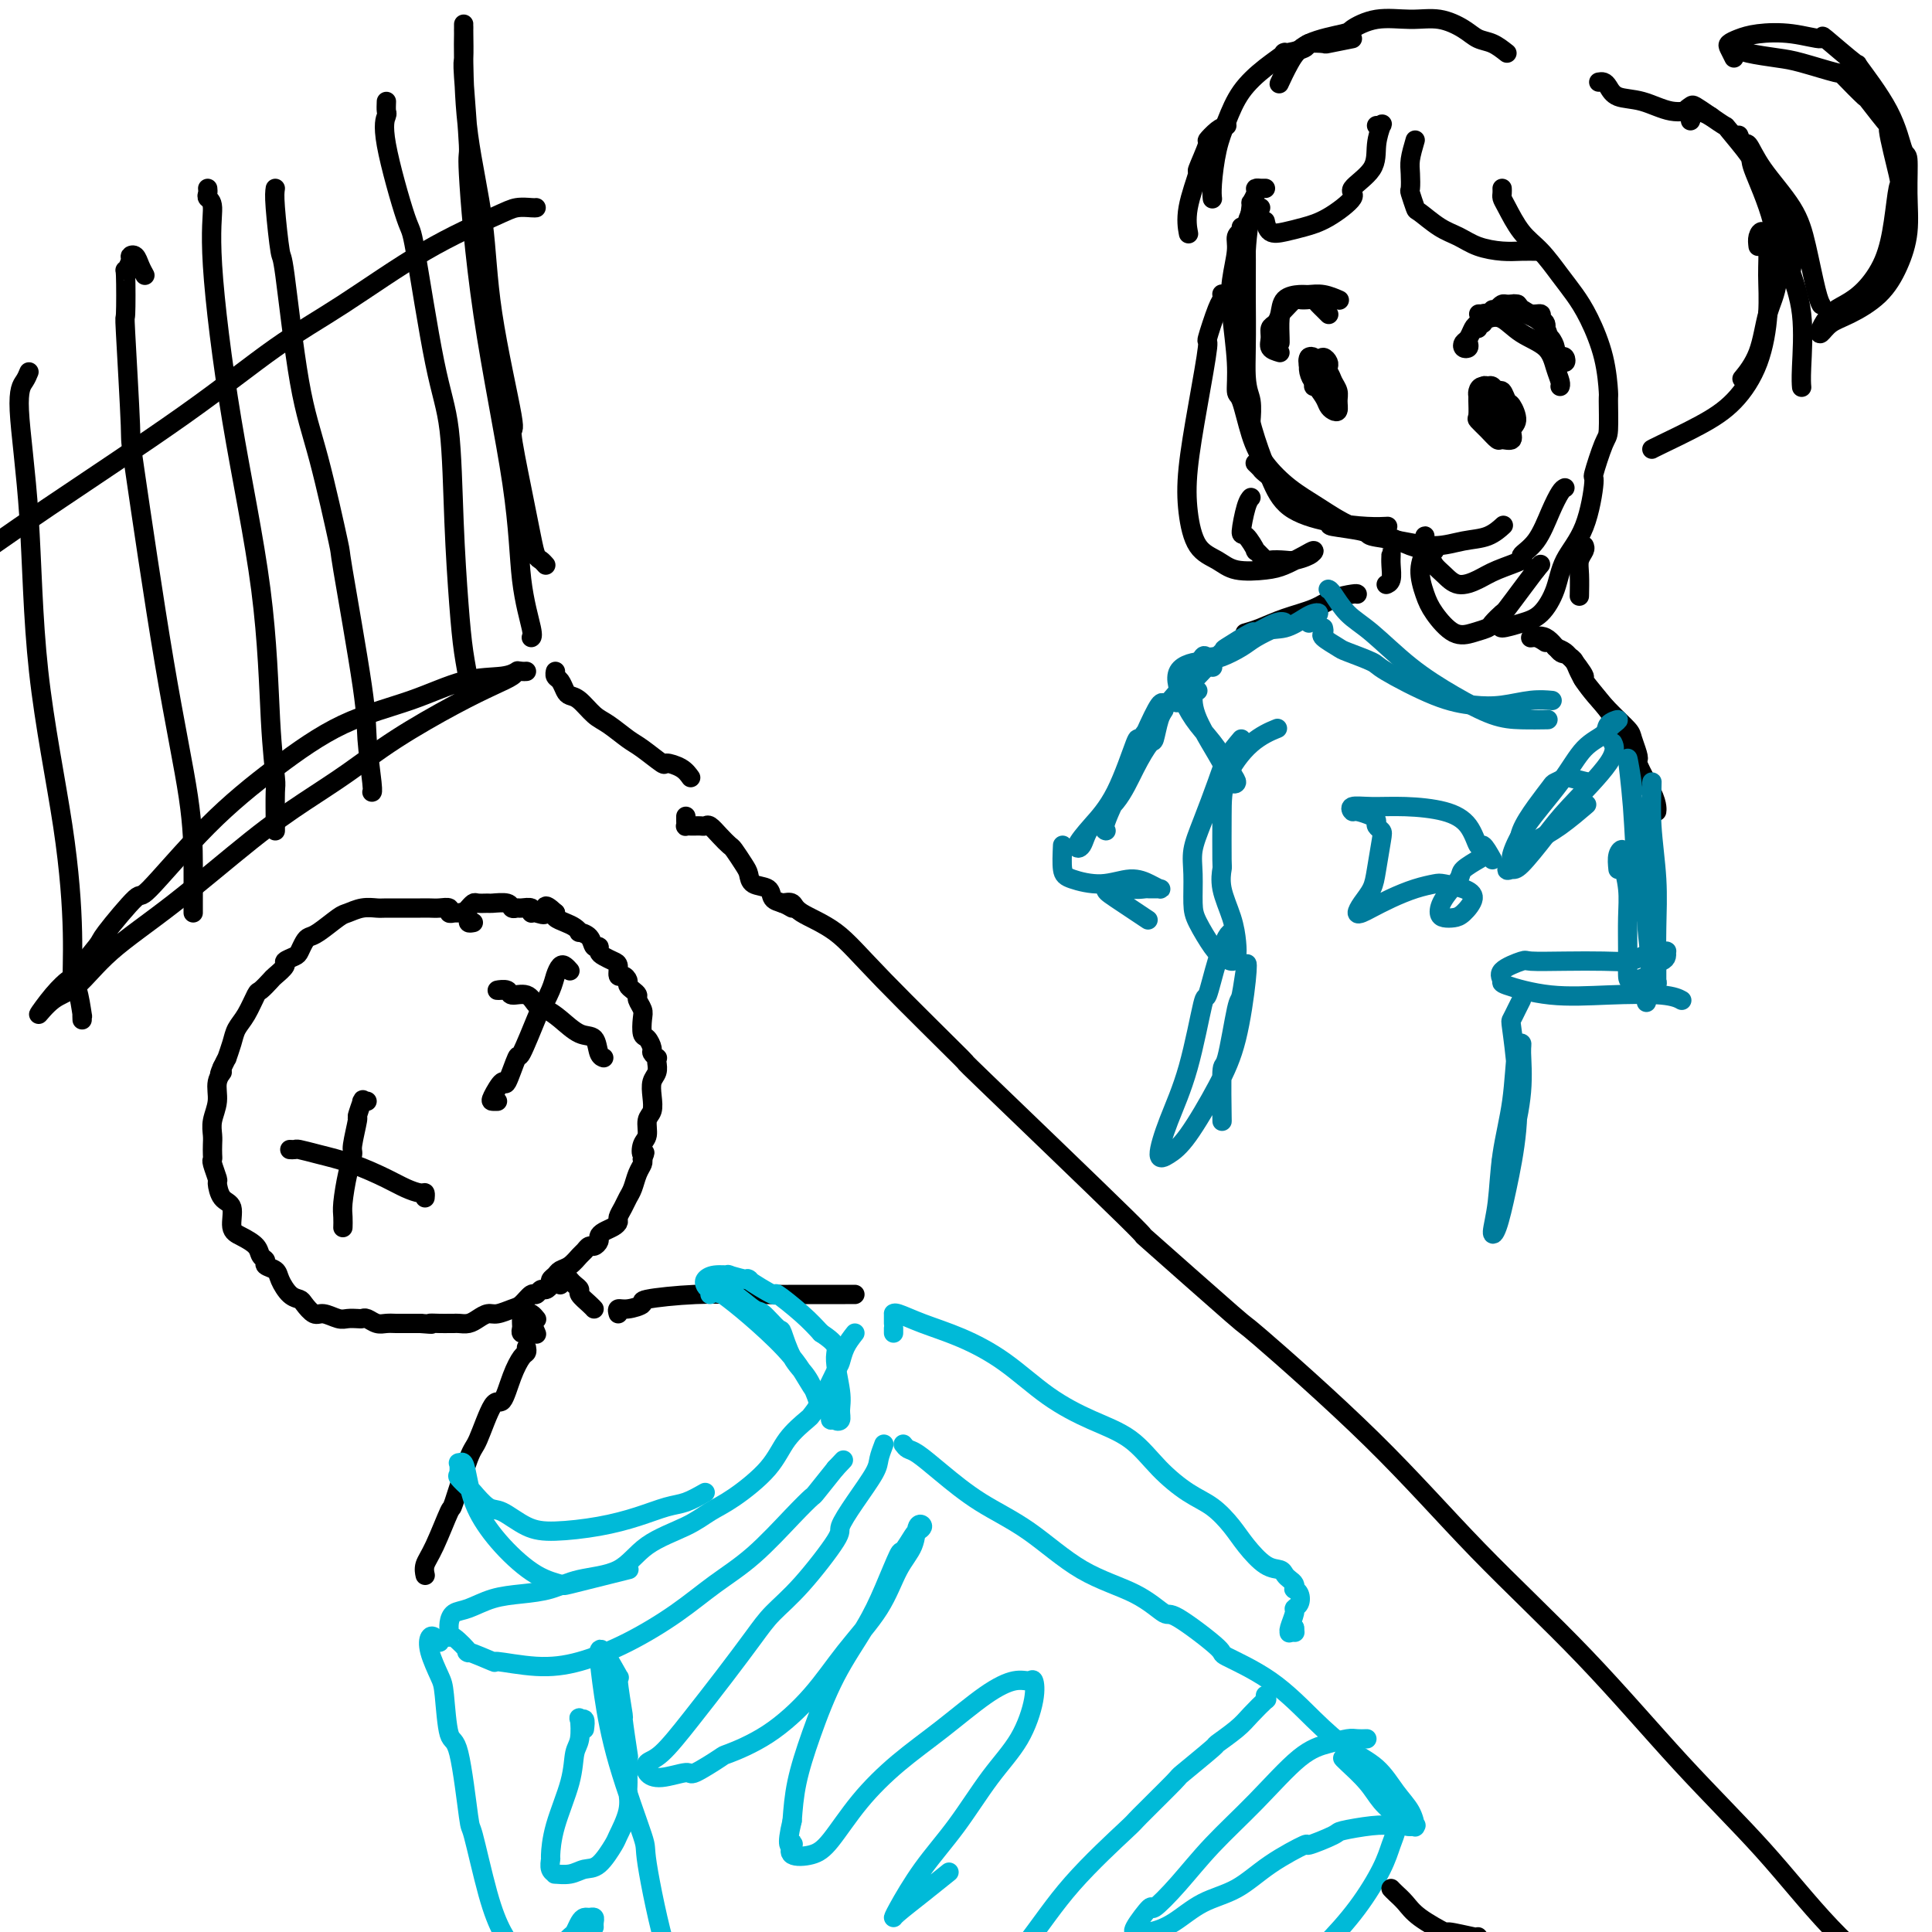 <svg viewBox='0 0 400 400' version='1.1' xmlns='http://www.w3.org/2000/svg' xmlns:xlink='http://www.w3.org/1999/xlink'><g fill='none' stroke='rgb(0,0,0)' stroke-width='4' stroke-linecap='round' stroke-linejoin='round'><path d='M98,191c-0.446,0.083 -0.893,0.165 -1,0c-0.107,-0.165 0.125,-0.579 0,-1c-0.125,-0.421 -0.606,-0.849 -1,-1c-0.394,-0.151 -0.700,-0.026 -1,0c-0.300,0.026 -0.594,-0.045 -1,0c-0.406,0.045 -0.923,0.208 -1,0c-0.077,-0.208 0.287,-0.788 0,-1c-0.287,-0.212 -1.225,-0.057 -2,0c-0.775,0.057 -1.386,0.016 -2,0c-0.614,-0.016 -1.231,-0.005 -2,0c-0.769,0.005 -1.691,0.005 -3,0c-1.309,-0.005 -3.006,-0.014 -4,0c-0.994,0.014 -1.285,0.053 -2,0c-0.715,-0.053 -1.855,-0.197 -3,0c-1.145,0.197 -2.296,0.734 -3,1c-0.704,0.266 -0.963,0.260 -2,1c-1.037,0.740 -2.854,2.226 -4,3c-1.146,0.774 -1.622,0.838 -2,1c-0.378,0.162 -0.660,0.424 -1,1c-0.340,0.576 -0.739,1.468 -1,2c-0.261,0.532 -0.383,0.705 -1,1c-0.617,0.295 -1.727,0.714 -2,1c-0.273,0.286 0.293,0.441 0,1c-0.293,0.559 -1.443,1.521 -2,2c-0.557,0.479 -0.520,0.473 -1,1c-0.480,0.527 -1.476,1.585 -2,2c-0.524,0.415 -0.575,0.186 -1,1c-0.425,0.814 -1.223,2.672 -2,4c-0.777,1.328 -1.531,2.127 -2,3c-0.469,0.873 -0.651,1.822 -1,3c-0.349,1.178 -0.863,2.586 -1,3c-0.137,0.414 0.104,-0.168 0,0c-0.104,0.168 -0.552,1.084 -1,2'/><path d='M46,221c-1.173,2.631 -0.104,1.208 0,1c0.104,-0.208 -0.757,0.797 -1,2c-0.243,1.203 0.131,2.602 0,4c-0.131,1.398 -0.767,2.795 -1,4c-0.233,1.205 -0.064,2.219 0,3c0.064,0.781 0.021,1.331 0,2c-0.021,0.669 -0.020,1.459 0,2c0.020,0.541 0.060,0.835 0,1c-0.060,0.165 -0.218,0.202 0,1c0.218,0.798 0.814,2.357 1,3c0.186,0.643 -0.036,0.371 0,1c0.036,0.629 0.332,2.160 1,3c0.668,0.840 1.709,0.988 2,2c0.291,1.012 -0.166,2.887 0,4c0.166,1.113 0.957,1.464 2,2c1.043,0.536 2.339,1.256 3,2c0.661,0.744 0.687,1.510 1,2c0.313,0.490 0.913,0.702 1,1c0.087,0.298 -0.338,0.682 0,1c0.338,0.318 1.437,0.570 2,1c0.563,0.430 0.588,1.037 1,2c0.412,0.963 1.212,2.281 2,3c0.788,0.719 1.566,0.837 2,1c0.434,0.163 0.525,0.369 1,1c0.475,0.631 1.335,1.686 2,2c0.665,0.314 1.134,-0.112 2,0c0.866,0.112 2.129,0.761 3,1c0.871,0.239 1.350,0.068 2,0c0.650,-0.068 1.473,-0.032 2,0c0.527,0.032 0.760,0.061 1,0c0.240,-0.061 0.486,-0.213 1,0c0.514,0.213 1.295,0.789 2,1c0.705,0.211 1.333,0.057 2,0c0.667,-0.057 1.372,-0.015 2,0c0.628,0.015 1.179,0.004 2,0c0.821,-0.004 1.910,-0.002 3,0'/><path d='M87,274c3.764,0.309 2.174,0.083 2,0c-0.174,-0.083 1.070,-0.021 2,0c0.930,0.021 1.547,0.003 2,0c0.453,-0.003 0.740,0.009 1,0c0.260,-0.009 0.491,-0.040 1,0c0.509,0.040 1.295,0.151 2,0c0.705,-0.151 1.329,-0.564 2,-1c0.671,-0.436 1.388,-0.895 2,-1c0.612,-0.105 1.120,0.145 2,0c0.880,-0.145 2.134,-0.684 3,-1c0.866,-0.316 1.345,-0.410 2,-1c0.655,-0.590 1.486,-1.678 2,-2c0.514,-0.322 0.711,0.121 1,0c0.289,-0.121 0.669,-0.806 1,-1c0.331,-0.194 0.613,0.102 1,0c0.387,-0.102 0.880,-0.604 1,-1c0.120,-0.396 -0.133,-0.687 0,-1c0.133,-0.313 0.651,-0.647 1,-1c0.349,-0.353 0.527,-0.726 1,-1c0.473,-0.274 1.240,-0.451 2,-1c0.760,-0.549 1.514,-1.471 2,-2c0.486,-0.529 0.704,-0.667 1,-1c0.296,-0.333 0.670,-0.863 1,-1c0.330,-0.137 0.617,0.118 1,0c0.383,-0.118 0.863,-0.609 1,-1c0.137,-0.391 -0.069,-0.681 0,-1c0.069,-0.319 0.414,-0.666 1,-1c0.586,-0.334 1.414,-0.656 2,-1c0.586,-0.344 0.931,-0.710 1,-1c0.069,-0.290 -0.136,-0.504 0,-1c0.136,-0.496 0.615,-1.274 1,-2c0.385,-0.726 0.678,-1.399 1,-2c0.322,-0.601 0.674,-1.130 1,-2c0.326,-0.870 0.626,-2.080 1,-3c0.374,-0.920 0.821,-1.548 1,-2c0.179,-0.452 0.089,-0.726 0,-1'/><path d='M133,240c0.946,-2.292 0.310,-1.022 0,-1c-0.310,0.022 -0.293,-1.204 0,-2c0.293,-0.796 0.862,-1.162 1,-2c0.138,-0.838 -0.155,-2.150 0,-3c0.155,-0.850 0.760,-1.239 1,-2c0.240,-0.761 0.117,-1.892 0,-3c-0.117,-1.108 -0.226,-2.191 0,-3c0.226,-0.809 0.789,-1.344 1,-2c0.211,-0.656 0.071,-1.431 0,-2c-0.071,-0.569 -0.074,-0.930 0,-1c0.074,-0.070 0.226,0.152 0,0c-0.226,-0.152 -0.832,-0.677 -1,-1c-0.168,-0.323 0.100,-0.442 0,-1c-0.100,-0.558 -0.567,-1.554 -1,-2c-0.433,-0.446 -0.833,-0.343 -1,-1c-0.167,-0.657 -0.100,-2.074 0,-3c0.100,-0.926 0.233,-1.362 0,-2c-0.233,-0.638 -0.832,-1.480 -1,-2c-0.168,-0.520 0.096,-0.718 0,-1c-0.096,-0.282 -0.551,-0.648 -1,-1c-0.449,-0.352 -0.890,-0.689 -1,-1c-0.110,-0.311 0.112,-0.594 0,-1c-0.112,-0.406 -0.558,-0.935 -1,-1c-0.442,-0.065 -0.879,0.334 -1,0c-0.121,-0.334 0.074,-1.400 0,-2c-0.074,-0.600 -0.415,-0.733 -1,-1c-0.585,-0.267 -1.412,-0.666 -2,-1c-0.588,-0.334 -0.936,-0.601 -1,-1c-0.064,-0.399 0.155,-0.929 0,-1c-0.155,-0.071 -0.685,0.318 -1,0c-0.315,-0.318 -0.416,-1.342 -1,-2c-0.584,-0.658 -1.653,-0.950 -2,-1c-0.347,-0.050 0.026,0.141 0,0c-0.026,-0.141 -0.450,-0.615 -1,-1c-0.550,-0.385 -1.225,-0.681 -2,-1c-0.775,-0.319 -1.650,-0.663 -2,-1c-0.350,-0.337 -0.175,-0.669 0,-1'/><path d='M115,189c-2.980,-2.780 -1.930,-0.731 -2,0c-0.070,0.731 -1.261,0.143 -2,0c-0.739,-0.143 -1.025,0.159 -1,0c0.025,-0.159 0.360,-0.778 0,-1c-0.360,-0.222 -1.414,-0.045 -2,0c-0.586,0.045 -0.705,-0.040 -1,0c-0.295,0.040 -0.765,0.207 -1,0c-0.235,-0.207 -0.234,-0.789 -1,-1c-0.766,-0.211 -2.300,-0.053 -3,0c-0.700,0.053 -0.566,0.000 -1,0c-0.434,-0.000 -1.436,0.051 -2,0c-0.564,-0.051 -0.690,-0.206 -1,0c-0.310,0.206 -0.803,0.773 -1,1c-0.197,0.227 -0.099,0.113 0,0'/><path d='M60,238c0.387,0.020 0.774,0.039 1,0c0.226,-0.039 0.290,-0.137 1,0c0.710,0.137 2.067,0.510 4,1c1.933,0.490 4.441,1.097 7,2c2.559,0.903 5.169,2.102 7,3c1.831,0.898 2.883,1.495 4,2c1.117,0.505 2.299,0.919 3,1c0.701,0.081 0.919,-0.170 1,0c0.081,0.170 0.023,0.763 0,1c-0.023,0.237 -0.012,0.119 0,0'/><path d='M76,228c-0.414,-0.025 -0.828,-0.050 -1,0c-0.172,0.050 -0.103,0.174 0,0c0.103,-0.174 0.238,-0.648 0,0c-0.238,0.648 -0.851,2.418 -1,3c-0.149,0.582 0.167,-0.024 0,1c-0.167,1.024 -0.815,3.677 -1,5c-0.185,1.323 0.094,1.315 0,2c-0.094,0.685 -0.561,2.064 -1,4c-0.439,1.936 -0.850,4.428 -1,6c-0.150,1.572 -0.040,2.225 0,3c0.040,0.775 0.011,1.672 0,2c-0.011,0.328 -0.003,0.088 0,0c0.003,-0.088 0.001,-0.025 0,0c-0.001,0.025 -0.000,0.013 0,0'/><path d='M104,205c-0.640,0.034 -1.279,0.069 -1,0c0.279,-0.069 1.478,-0.240 2,0c0.522,0.240 0.369,0.892 1,1c0.631,0.108 2.048,-0.328 3,0c0.952,0.328 1.439,1.420 2,2c0.561,0.580 1.197,0.649 2,1c0.803,0.351 1.774,0.984 3,2c1.226,1.016 2.707,2.416 4,3c1.293,0.584 2.398,0.352 3,1c0.602,0.648 0.701,2.174 1,3c0.299,0.826 0.800,0.950 1,1c0.200,0.050 0.100,0.025 0,0'/><path d='M118,201c-0.336,-0.378 -0.672,-0.755 -1,-1c-0.328,-0.245 -0.649,-0.356 -1,0c-0.351,0.356 -0.732,1.180 -1,2c-0.268,0.820 -0.424,1.636 -1,3c-0.576,1.364 -1.573,3.275 -2,4c-0.427,0.725 -0.284,0.265 -1,2c-0.716,1.735 -2.290,5.666 -3,7c-0.710,1.334 -0.555,0.070 -1,1c-0.445,0.930 -1.489,4.053 -2,5c-0.511,0.947 -0.491,-0.282 -1,0c-0.509,0.282 -1.549,2.076 -2,3c-0.451,0.924 -0.314,0.980 0,1c0.314,0.020 0.804,0.006 1,0c0.196,-0.006 0.098,-0.003 0,0'/><path d='M116,266c0.024,-0.316 0.047,-0.632 0,-1c-0.047,-0.368 -0.166,-0.789 0,-1c0.166,-0.211 0.617,-0.212 1,0c0.383,0.212 0.698,0.638 1,1c0.302,0.362 0.593,0.661 1,1c0.407,0.339 0.932,0.718 1,1c0.068,0.282 -0.322,0.467 0,1c0.322,0.533 1.356,1.413 2,2c0.644,0.587 0.898,0.882 1,1c0.102,0.118 0.051,0.059 0,0'/><path d='M111,273c0.090,0.113 0.181,0.227 0,0c-0.181,-0.227 -0.633,-0.794 -1,-1c-0.367,-0.206 -0.649,-0.052 -1,0c-0.351,0.052 -0.771,0.002 -1,0c-0.229,-0.002 -0.268,0.045 0,0c0.268,-0.045 0.843,-0.183 1,0c0.157,0.183 -0.102,0.688 0,1c0.102,0.312 0.566,0.430 1,1c0.434,0.570 0.838,1.591 1,2c0.162,0.409 0.081,0.204 0,0'/><path d='M108,273c-0.008,0.340 -0.016,0.679 0,1c0.016,0.321 0.057,0.622 0,1c-0.057,0.378 -0.211,0.833 0,1c0.211,0.167 0.788,0.045 1,0c0.212,-0.045 0.061,-0.013 0,0c-0.061,0.013 -0.030,0.006 0,0'/><path d='M109,279c0.066,0.388 0.132,0.777 0,1c-0.132,0.223 -0.462,0.281 -1,1c-0.538,0.719 -1.283,2.100 -2,4c-0.717,1.900 -1.404,4.318 -2,5c-0.596,0.682 -1.099,-0.373 -2,1c-0.901,1.373 -2.198,5.176 -3,7c-0.802,1.824 -1.108,1.671 -2,4c-0.892,2.329 -2.368,7.139 -3,9c-0.632,1.861 -0.418,0.772 -1,2c-0.582,1.228 -1.960,4.772 -3,7c-1.040,2.228 -1.741,3.138 -2,4c-0.259,0.862 -0.074,1.675 0,2c0.074,0.325 0.037,0.163 0,0'/><path d='M128,272c-0.127,-0.447 -0.254,-0.894 0,-1c0.254,-0.106 0.888,0.129 2,0c1.112,-0.129 2.702,-0.623 3,-1c0.298,-0.377 -0.694,-0.637 1,-1c1.694,-0.363 6.076,-0.829 10,-1c3.924,-0.171 7.391,-0.046 11,0c3.609,0.046 7.359,0.012 11,0c3.641,-0.012 7.173,-0.003 9,0c1.827,0.003 1.951,0.001 2,0c0.049,-0.001 0.025,-0.000 0,0'/><path d='M162,187c0.786,-0.150 1.573,-0.300 2,0c0.427,0.300 0.495,1.051 2,2c1.505,0.949 4.445,2.096 7,4c2.555,1.904 4.723,4.565 10,10c5.277,5.435 13.663,13.646 16,16c2.337,2.354 -1.374,-1.147 5,5c6.374,6.147 22.835,21.942 29,28c6.165,6.058 2.034,2.378 5,5c2.966,2.622 13.028,11.547 17,15c3.972,3.453 1.853,1.434 6,5c4.147,3.566 14.561,12.718 23,21c8.439,8.282 14.904,15.693 22,23c7.096,7.307 14.824,14.510 22,22c7.176,7.490 13.800,15.267 20,22c6.200,6.733 11.976,12.421 17,18c5.024,5.579 9.297,11.050 14,16c4.703,4.950 9.835,9.379 15,13c5.165,3.621 10.364,6.435 14,10c3.636,3.565 5.710,7.883 7,10c1.290,2.117 1.797,2.033 2,2c0.203,-0.033 0.101,-0.017 0,0'/><path d='M164,188c-0.627,-0.366 -1.253,-0.731 -2,-1c-0.747,-0.269 -1.614,-0.441 -2,-1c-0.386,-0.559 -0.293,-1.505 -1,-2c-0.707,-0.495 -2.216,-0.537 -3,-1c-0.784,-0.463 -0.843,-1.345 -1,-2c-0.157,-0.655 -0.413,-1.083 -1,-2c-0.587,-0.917 -1.505,-2.323 -2,-3c-0.495,-0.677 -0.566,-0.626 -1,-1c-0.434,-0.374 -1.230,-1.172 -2,-2c-0.770,-0.828 -1.516,-1.686 -2,-2c-0.484,-0.314 -0.708,-0.084 -1,0c-0.292,0.084 -0.653,0.023 -1,0c-0.347,-0.023 -0.682,-0.009 -1,0c-0.318,0.009 -0.621,0.013 -1,0c-0.379,-0.013 -0.834,-0.042 -1,0c-0.166,0.042 -0.045,0.156 0,0c0.045,-0.156 0.012,-0.580 0,-1c-0.012,-0.420 -0.003,-0.834 0,-1c0.003,-0.166 0.002,-0.083 0,0'/></g>
<g fill='none' stroke='rgb(0,186,216)' stroke-width='4' stroke-linecap='round' stroke-linejoin='round'><path d='M177,276c-0.742,0.946 -1.485,1.893 -2,3c-0.515,1.107 -0.804,2.375 -1,3c-0.196,0.625 -0.300,0.609 -1,2c-0.700,1.391 -1.997,4.190 -3,6c-1.003,1.810 -1.713,2.631 -2,3c-0.287,0.369 -0.152,0.286 -1,1c-0.848,0.714 -2.680,2.224 -4,4c-1.320,1.776 -2.127,3.817 -4,6c-1.873,2.183 -4.811,4.507 -7,6c-2.189,1.493 -3.627,2.153 -5,3c-1.373,0.847 -2.679,1.880 -5,3c-2.321,1.120 -5.655,2.328 -8,4c-2.345,1.672 -3.701,3.809 -6,5c-2.299,1.191 -5.543,1.436 -8,2c-2.457,0.564 -4.129,1.446 -6,2c-1.871,0.554 -3.941,0.781 -6,1c-2.059,0.219 -4.107,0.429 -6,1c-1.893,0.571 -3.632,1.503 -5,2c-1.368,0.497 -2.366,0.561 -3,1c-0.634,0.439 -0.903,1.254 -1,2c-0.097,0.746 -0.021,1.424 0,2c0.021,0.576 -0.013,1.052 0,1c0.013,-0.052 0.074,-0.632 1,0c0.926,0.632 2.716,2.475 3,3c0.284,0.525 -0.939,-0.267 0,0c0.939,0.267 4.039,1.592 5,2c0.961,0.408 -0.216,-0.101 1,0c1.216,0.101 4.826,0.811 8,1c3.174,0.189 5.914,-0.143 9,-1c3.086,-0.857 6.520,-2.238 10,-4c3.480,-1.762 7.006,-3.905 10,-6c2.994,-2.095 5.454,-4.141 8,-6c2.546,-1.859 5.177,-3.531 8,-6c2.823,-2.469 5.839,-5.734 8,-8c2.161,-2.266 3.466,-3.533 4,-4c0.534,-0.467 0.295,-0.133 1,-1c0.705,-0.867 2.352,-2.933 4,-5'/><path d='M173,304c2.833,-3.000 1.417,-1.500 0,0'/><path d='M147,268c-0.058,-0.390 -0.115,-0.781 0,-1c0.115,-0.219 0.404,-0.268 1,0c0.596,0.268 1.501,0.853 3,2c1.499,1.147 3.593,2.857 6,5c2.407,2.143 5.129,4.721 7,7c1.871,2.279 2.893,4.261 4,6c1.107,1.739 2.298,3.234 3,4c0.702,0.766 0.913,0.801 1,1c0.087,0.199 0.049,0.561 0,1c-0.049,0.439 -0.109,0.957 0,1c0.109,0.043 0.388,-0.387 0,-1c-0.388,-0.613 -1.442,-1.409 -2,-2c-0.558,-0.591 -0.620,-0.979 -1,-2c-0.380,-1.021 -1.079,-2.677 -2,-4c-0.921,-1.323 -2.065,-2.313 -3,-4c-0.935,-1.687 -1.662,-4.071 -2,-5c-0.338,-0.929 -0.288,-0.402 -1,-1c-0.712,-0.598 -2.187,-2.321 -3,-3c-0.813,-0.679 -0.964,-0.315 -2,-1c-1.036,-0.685 -2.958,-2.421 -4,-3c-1.042,-0.579 -1.203,-0.001 -2,0c-0.797,0.001 -2.229,-0.574 -3,-1c-0.771,-0.426 -0.880,-0.704 -1,-1c-0.120,-0.296 -0.250,-0.611 0,-1c0.250,-0.389 0.881,-0.854 2,-1c1.119,-0.146 2.725,0.026 3,0c0.275,-0.026 -0.782,-0.248 0,0c0.782,0.248 3.402,0.968 4,1c0.598,0.032 -0.826,-0.624 0,0c0.826,0.624 3.902,2.528 5,3c1.098,0.472 0.219,-0.488 1,0c0.781,0.488 3.223,2.425 5,4c1.777,1.575 2.888,2.787 4,4'/><path d='M170,276c4.021,2.621 3.073,3.172 3,5c-0.073,1.828 0.727,4.931 1,7c0.273,2.069 0.017,3.104 0,4c-0.017,0.896 0.205,1.652 0,2c-0.205,0.348 -0.839,0.289 -1,0c-0.161,-0.289 0.149,-0.809 0,-1c-0.149,-0.191 -0.757,-0.055 -1,0c-0.243,0.055 -0.122,0.027 0,0'/><path d='M146,309c-1.371,0.779 -2.743,1.558 -4,2c-1.257,0.442 -2.400,0.549 -4,1c-1.600,0.451 -3.657,1.248 -6,2c-2.343,0.752 -4.972,1.458 -8,2c-3.028,0.542 -6.454,0.919 -9,1c-2.546,0.081 -4.211,-0.134 -6,-1c-1.789,-0.866 -3.702,-2.383 -5,-3c-1.298,-0.617 -1.980,-0.335 -3,-1c-1.020,-0.665 -2.378,-2.277 -3,-3c-0.622,-0.723 -0.507,-0.557 -1,-1c-0.493,-0.443 -1.593,-1.495 -2,-2c-0.407,-0.505 -0.120,-0.465 0,-1c0.120,-0.535 0.075,-1.647 0,-2c-0.075,-0.353 -0.179,0.052 0,0c0.179,-0.052 0.640,-0.561 1,0c0.360,0.561 0.619,2.192 1,4c0.381,1.808 0.883,3.793 2,6c1.117,2.207 2.847,4.637 5,7c2.153,2.363 4.728,4.657 7,6c2.272,1.343 4.241,1.733 5,2c0.759,0.267 0.306,0.412 2,0c1.694,-0.412 5.533,-1.380 8,-2c2.467,-0.620 3.562,-0.891 4,-1c0.438,-0.109 0.219,-0.054 0,0'/><path d='M91,340c-0.324,-0.368 -0.648,-0.736 -1,-1c-0.352,-0.264 -0.733,-0.423 -1,0c-0.267,0.423 -0.420,1.429 0,3c0.420,1.571 1.412,3.709 2,5c0.588,1.291 0.772,1.737 1,4c0.228,2.263 0.501,6.343 1,8c0.499,1.657 1.225,0.890 2,4c0.775,3.110 1.599,10.097 2,13c0.401,2.903 0.377,1.722 1,4c0.623,2.278 1.892,8.015 3,12c1.108,3.985 2.055,6.216 3,8c0.945,1.784 1.888,3.120 3,4c1.112,0.880 2.393,1.306 3,2c0.607,0.694 0.541,1.658 1,2c0.459,0.342 1.443,0.064 2,0c0.557,-0.064 0.687,0.086 1,0c0.313,-0.086 0.809,-0.408 1,-1c0.191,-0.592 0.079,-1.453 0,-2c-0.079,-0.547 -0.123,-0.780 0,-1c0.123,-0.220 0.414,-0.427 1,-1c0.586,-0.573 1.466,-1.512 2,-2c0.534,-0.488 0.721,-0.524 1,-1c0.279,-0.476 0.649,-1.393 1,-2c0.351,-0.607 0.682,-0.905 1,-1c0.318,-0.095 0.621,0.013 1,0c0.379,-0.013 0.834,-0.148 1,0c0.166,0.148 0.045,0.578 0,1c-0.045,0.422 -0.013,0.835 0,1c0.013,0.165 0.006,0.083 0,0'/><path d='M121,358c0.111,-0.874 0.222,-1.747 0,-2c-0.222,-0.253 -0.779,0.115 -1,0c-0.221,-0.115 -0.108,-0.714 0,0c0.108,0.714 0.211,2.742 0,4c-0.211,1.258 -0.736,1.747 -1,3c-0.264,1.253 -0.268,3.270 -1,6c-0.732,2.730 -2.192,6.171 -3,9c-0.808,2.829 -0.965,5.045 -1,6c-0.035,0.955 0.052,0.649 0,1c-0.052,0.351 -0.243,1.358 0,2c0.243,0.642 0.921,0.918 1,1c0.079,0.082 -0.441,-0.031 0,0c0.441,0.031 1.843,0.205 3,0c1.157,-0.205 2.069,-0.788 3,-1c0.931,-0.212 1.882,-0.054 3,-1c1.118,-0.946 2.405,-2.998 3,-4c0.595,-1.002 0.499,-0.954 1,-2c0.501,-1.046 1.599,-3.187 2,-5c0.401,-1.813 0.103,-3.298 0,-4c-0.103,-0.702 -0.012,-0.622 0,-2c0.012,-1.378 -0.054,-4.214 0,-5c0.054,-0.786 0.227,0.478 0,-1c-0.227,-1.478 -0.856,-5.697 -1,-7c-0.144,-1.303 0.196,0.310 0,-1c-0.196,-1.310 -0.929,-5.544 -1,-7c-0.071,-1.456 0.519,-0.136 0,-1c-0.519,-0.864 -2.147,-3.914 -3,-5c-0.853,-1.086 -0.932,-0.209 -1,0c-0.068,0.209 -0.127,-0.250 0,1c0.127,1.250 0.438,4.210 1,8c0.562,3.790 1.375,8.410 3,14c1.625,5.590 4.061,12.151 5,15c0.939,2.849 0.381,1.987 1,6c0.619,4.013 2.415,12.901 4,18c1.585,5.099 2.958,6.408 4,9c1.042,2.592 1.751,6.465 2,8c0.249,1.535 0.036,0.731 1,2c0.964,1.269 3.106,4.611 4,6c0.894,1.389 0.541,0.825 1,1c0.459,0.175 1.729,1.087 3,2'/><path d='M153,432c1.500,1.833 0.750,0.917 0,0'/><path d='M185,276c0.000,-0.417 0.000,-0.833 0,-1c0.000,-0.167 0.000,-0.083 0,0'/><path d='M185,274c-0.001,-0.306 -0.002,-0.613 0,-1c0.002,-0.387 0.006,-0.856 0,-1c-0.006,-0.144 -0.021,0.037 0,0c0.021,-0.037 0.077,-0.293 1,0c0.923,0.293 2.712,1.134 5,2c2.288,0.866 5.076,1.755 8,3c2.924,1.245 5.985,2.845 9,5c3.015,2.155 5.986,4.863 9,7c3.014,2.137 6.073,3.701 9,5c2.927,1.299 5.722,2.332 8,4c2.278,1.668 4.040,3.971 6,6c1.960,2.029 4.117,3.784 6,5c1.883,1.216 3.492,1.894 5,3c1.508,1.106 2.915,2.639 4,4c1.085,1.361 1.849,2.550 3,4c1.151,1.450 2.690,3.162 4,4c1.310,0.838 2.390,0.803 3,1c0.610,0.197 0.751,0.627 1,1c0.249,0.373 0.606,0.690 1,1c0.394,0.310 0.825,0.611 1,1c0.175,0.389 0.096,0.864 0,1c-0.096,0.136 -0.207,-0.068 0,0c0.207,0.068 0.731,0.407 1,1c0.269,0.593 0.282,1.441 0,2c-0.282,0.559 -0.860,0.829 -1,1c-0.140,0.171 0.158,0.243 0,1c-0.158,0.757 -0.772,2.200 -1,3c-0.228,0.800 -0.072,0.957 0,1c0.072,0.043 0.058,-0.027 0,0c-0.058,0.027 -0.159,0.151 0,0c0.159,-0.151 0.580,-0.575 1,-1'/><path d='M268,337c0.167,1.667 0.083,0.833 0,0'/><path d='M187,299c0.300,0.391 0.599,0.782 1,1c0.401,0.218 0.902,0.263 2,1c1.098,0.737 2.792,2.166 5,4c2.208,1.834 4.932,4.072 8,6c3.068,1.928 6.482,3.544 10,6c3.518,2.456 7.141,5.751 11,8c3.859,2.249 7.955,3.451 11,5c3.045,1.549 5.038,3.447 6,4c0.962,0.553 0.891,-0.237 3,1c2.109,1.237 6.397,4.501 8,6c1.603,1.499 0.522,1.232 2,2c1.478,0.768 5.515,2.572 9,5c3.485,2.428 6.419,5.482 9,8c2.581,2.518 4.811,4.500 7,6c2.189,1.500 4.337,2.517 6,4c1.663,1.483 2.839,3.430 4,5c1.161,1.570 2.305,2.762 3,4c0.695,1.238 0.941,2.523 1,3c0.059,0.477 -0.071,0.148 0,0c0.071,-0.148 0.341,-0.114 0,0c-0.341,0.114 -1.293,0.307 -2,0c-0.707,-0.307 -1.170,-1.116 -2,-2c-0.830,-0.884 -2.026,-1.845 -3,-3c-0.974,-1.155 -1.725,-2.506 -3,-4c-1.275,-1.494 -3.074,-3.133 -4,-4c-0.926,-0.867 -0.979,-0.962 -1,-1c-0.021,-0.038 -0.011,-0.019 0,0'/><path d='M183,299c-0.405,1.072 -0.811,2.143 -1,3c-0.189,0.857 -0.163,1.498 -1,3c-0.837,1.502 -2.538,3.864 -4,6c-1.462,2.136 -2.686,4.045 -3,5c-0.314,0.955 0.281,0.954 -1,3c-1.281,2.046 -4.437,6.137 -7,9c-2.563,2.863 -4.531,4.497 -6,6c-1.469,1.503 -2.439,2.874 -4,5c-1.561,2.126 -3.712,5.007 -6,8c-2.288,2.993 -4.712,6.099 -7,9c-2.288,2.901 -4.441,5.596 -6,7c-1.559,1.404 -2.524,1.518 -3,2c-0.476,0.482 -0.463,1.334 0,2c0.463,0.666 1.376,1.148 3,1c1.624,-0.148 3.960,-0.924 5,-1c1.040,-0.076 0.783,0.549 2,0c1.217,-0.549 3.908,-2.271 5,-3c1.092,-0.729 0.585,-0.463 2,-1c1.415,-0.537 4.752,-1.875 8,-4c3.248,-2.125 6.408,-5.036 9,-8c2.592,-2.964 4.616,-5.982 7,-9c2.384,-3.018 5.127,-6.035 7,-9c1.873,-2.965 2.877,-5.877 4,-8c1.123,-2.123 2.366,-3.458 3,-5c0.634,-1.542 0.660,-3.291 1,-4c0.340,-0.709 0.993,-0.377 1,0c0.007,0.377 -0.634,0.801 -1,1c-0.366,0.199 -0.458,0.174 -1,1c-0.542,0.826 -1.533,2.505 -2,3c-0.467,0.495 -0.411,-0.192 -1,1c-0.589,1.192 -1.825,4.262 -3,7c-1.175,2.738 -2.290,5.142 -4,8c-1.710,2.858 -4.015,6.168 -6,10c-1.985,3.832 -3.650,8.186 -5,12c-1.350,3.814 -2.386,7.090 -3,10c-0.614,2.910 -0.807,5.455 -1,8'/><path d='M164,377c-1.406,5.804 -0.422,5.316 0,5c0.422,-0.316 0.284,-0.458 0,0c-0.284,0.458 -0.712,1.517 0,2c0.712,0.483 2.563,0.390 4,0c1.437,-0.390 2.459,-1.077 4,-3c1.541,-1.923 3.602,-5.083 6,-8c2.398,-2.917 5.132,-5.590 8,-8c2.868,-2.410 5.868,-4.557 9,-7c3.132,-2.443 6.396,-5.182 9,-7c2.604,-1.818 4.547,-2.715 6,-3c1.453,-0.285 2.414,0.043 3,0c0.586,-0.043 0.795,-0.458 1,0c0.205,0.458 0.405,1.788 0,4c-0.405,2.212 -1.415,5.307 -3,8c-1.585,2.693 -3.745,4.985 -6,8c-2.255,3.015 -4.604,6.755 -7,10c-2.396,3.245 -4.838,5.997 -7,9c-2.162,3.003 -4.043,6.258 -5,8c-0.957,1.742 -0.991,1.972 -1,2c-0.009,0.028 0.008,-0.147 1,-1c0.992,-0.853 2.959,-2.383 5,-4c2.041,-1.617 4.154,-3.319 5,-4c0.846,-0.681 0.423,-0.340 0,0'/><path d='M262,351c-0.076,0.496 -0.151,0.992 0,1c0.151,0.008 0.530,-0.472 0,0c-0.530,0.472 -1.968,1.896 -3,3c-1.032,1.104 -1.657,1.886 -3,3c-1.343,1.114 -3.405,2.559 -4,3c-0.595,0.441 0.277,-0.121 -1,1c-1.277,1.121 -4.702,3.926 -6,5c-1.298,1.074 -0.469,0.419 -2,2c-1.531,1.581 -5.420,5.399 -7,7c-1.580,1.601 -0.849,0.986 -3,3c-2.151,2.014 -7.182,6.656 -11,11c-3.818,4.344 -6.421,8.391 -10,13c-3.579,4.609 -8.135,9.782 -11,13c-2.865,3.218 -4.041,4.482 -5,6c-0.959,1.518 -1.703,3.291 -2,4c-0.297,0.709 -0.149,0.355 0,0'/><path d='M283,360c-0.707,0.021 -1.413,0.043 -2,0c-0.587,-0.043 -1.054,-0.149 -2,0c-0.946,0.149 -2.373,0.555 -4,1c-1.627,0.445 -3.456,0.930 -6,3c-2.544,2.070 -5.803,5.724 -9,9c-3.197,3.276 -6.332,6.174 -9,9c-2.668,2.826 -4.868,5.580 -7,8c-2.132,2.420 -4.195,4.504 -5,5c-0.805,0.496 -0.352,-0.598 -1,0c-0.648,0.598 -2.398,2.888 -3,4c-0.602,1.112 -0.057,1.045 0,1c0.057,-0.045 -0.374,-0.068 0,0c0.374,0.068 1.552,0.228 3,0c1.448,-0.228 3.167,-0.843 5,-2c1.833,-1.157 3.778,-2.854 6,-4c2.222,-1.146 4.719,-1.739 7,-3c2.281,-1.261 4.347,-3.188 7,-5c2.653,-1.812 5.893,-3.508 7,-4c1.107,-0.492 0.083,0.222 1,0c0.917,-0.222 3.777,-1.378 5,-2c1.223,-0.622 0.808,-0.709 2,-1c1.192,-0.291 3.990,-0.787 6,-1c2.010,-0.213 3.233,-0.142 4,0c0.767,0.142 1.079,0.356 1,1c-0.079,0.644 -0.547,1.717 -1,3c-0.453,1.283 -0.890,2.776 -2,5c-1.110,2.224 -2.891,5.178 -5,8c-2.109,2.822 -4.544,5.513 -7,8c-2.456,2.487 -4.933,4.769 -6,6c-1.067,1.231 -0.725,1.412 -2,3c-1.275,1.588 -4.168,4.582 -6,7c-1.832,2.418 -2.604,4.261 -3,5c-0.396,0.739 -0.415,0.373 -1,1c-0.585,0.627 -1.734,2.246 -2,3c-0.266,0.754 0.353,0.644 1,0c0.647,-0.644 1.324,-1.822 2,-3'/><path d='M257,425c0.689,-0.689 0.911,-0.911 1,-1c0.089,-0.089 0.044,-0.044 0,0'/></g>
<g fill='none' stroke='rgb(0,0,0)' stroke-width='4' stroke-linecap='round' stroke-linejoin='round'><path d='M288,391c0.246,0.262 0.492,0.524 1,1c0.508,0.476 1.278,1.165 2,2c0.722,0.835 1.395,1.818 3,3c1.605,1.182 4.143,2.565 5,3c0.857,0.435 0.034,-0.079 1,0c0.966,0.079 3.722,0.752 5,1c1.278,0.248 1.080,0.071 1,0c-0.080,-0.071 -0.040,-0.035 0,0'/><path d='M143,161c-0.508,-0.710 -1.016,-1.421 -2,-2c-0.984,-0.579 -2.444,-1.027 -3,-1c-0.556,0.027 -0.206,0.528 -1,0c-0.794,-0.528 -2.730,-2.085 -4,-3c-1.270,-0.915 -1.874,-1.187 -3,-2c-1.126,-0.813 -2.774,-2.167 -4,-3c-1.226,-0.833 -2.030,-1.144 -3,-2c-0.970,-0.856 -2.106,-2.257 -3,-3c-0.894,-0.743 -1.546,-0.830 -2,-1c-0.454,-0.170 -0.710,-0.424 -1,-1c-0.290,-0.576 -0.614,-1.474 -1,-2c-0.386,-0.526 -0.835,-0.680 -1,-1c-0.165,-0.320 -0.047,-0.806 0,-1c0.047,-0.194 0.024,-0.097 0,0'/><path d='M109,139c-0.319,0.020 -0.638,0.039 -1,0c-0.362,-0.039 -0.768,-0.137 -1,0c-0.232,0.137 -0.292,0.510 -1,1c-0.708,0.490 -2.065,1.098 -4,2c-1.935,0.902 -4.448,2.100 -8,4c-3.552,1.900 -8.142,4.504 -12,7c-3.858,2.496 -6.985,4.885 -10,7c-3.015,2.115 -5.919,3.957 -9,6c-3.081,2.043 -6.340,4.288 -11,8c-4.660,3.712 -10.723,8.890 -16,13c-5.277,4.110 -9.770,7.152 -13,10c-3.230,2.848 -5.197,5.501 -7,7c-1.803,1.499 -3.441,1.843 -5,3c-1.559,1.157 -3.040,3.126 -3,3c0.040,-0.126 1.602,-2.345 3,-4c1.398,-1.655 2.631,-2.744 3,-3c0.369,-0.256 -0.127,0.320 1,-1c1.127,-1.320 3.877,-4.536 5,-6c1.123,-1.464 0.619,-1.175 2,-3c1.381,-1.825 4.649,-5.765 6,-7c1.351,-1.235 0.787,0.236 3,-2c2.213,-2.236 7.204,-8.179 12,-13c4.796,-4.821 9.396,-8.520 14,-12c4.604,-3.480 9.213,-6.740 14,-9c4.787,-2.260 9.752,-3.520 14,-5c4.248,-1.480 7.778,-3.180 11,-4c3.222,-0.820 6.137,-0.759 8,-1c1.863,-0.241 2.675,-0.783 3,-1c0.325,-0.217 0.162,-0.108 0,0'/><path d='M113,117c-0.328,-0.374 -0.657,-0.748 -1,-1c-0.343,-0.252 -0.701,-0.384 -1,-1c-0.299,-0.616 -0.539,-1.718 -1,-4c-0.461,-2.282 -1.144,-5.746 -2,-10c-0.856,-4.254 -1.886,-9.298 -2,-11c-0.114,-1.702 0.687,-0.061 0,-4c-0.687,-3.939 -2.864,-13.457 -4,-21c-1.136,-7.543 -1.233,-13.112 -2,-19c-0.767,-5.888 -2.206,-12.095 -3,-18c-0.794,-5.905 -0.945,-11.506 -1,-15c-0.055,-3.494 -0.014,-4.879 0,-6c0.014,-1.121 0.003,-1.977 0,-2c-0.003,-0.023 0.003,0.789 0,1c-0.003,0.211 -0.017,-0.177 0,1c0.017,1.177 0.063,3.921 0,5c-0.063,1.079 -0.234,0.492 0,4c0.234,3.508 0.873,11.109 1,14c0.127,2.891 -0.260,1.072 0,6c0.260,4.928 1.166,16.602 3,29c1.834,12.398 4.596,25.518 6,35c1.404,9.482 1.448,15.325 2,20c0.552,4.675 1.610,8.182 2,10c0.390,1.818 0.111,1.948 0,2c-0.111,0.052 -0.056,0.026 0,0'/><path d='M80,21c-0.030,0.796 -0.060,1.591 0,2c0.060,0.409 0.210,0.431 0,1c-0.210,0.569 -0.782,1.684 0,6c0.782,4.316 2.916,11.833 4,15c1.084,3.167 1.116,1.985 2,7c0.884,5.015 2.618,16.226 4,23c1.382,6.774 2.413,9.110 3,14c0.587,4.890 0.732,12.333 1,19c0.268,6.667 0.660,12.557 1,17c0.340,4.443 0.627,7.438 1,10c0.373,2.562 0.831,4.690 1,6c0.169,1.310 0.048,1.803 0,2c-0.048,0.197 -0.024,0.099 0,0'/><path d='M57,39c-0.101,0.669 -0.202,1.338 0,4c0.202,2.662 0.706,7.316 1,9c0.294,1.684 0.376,0.398 1,5c0.624,4.602 1.789,15.090 3,22c1.211,6.910 2.467,10.240 4,16c1.533,5.760 3.343,13.950 4,17c0.657,3.050 0.162,0.961 1,6c0.838,5.039 3.009,17.207 4,24c0.991,6.793 0.802,8.213 1,11c0.198,2.787 0.784,6.943 1,9c0.216,2.057 0.062,2.016 0,2c-0.062,-0.016 -0.031,-0.008 0,0'/><path d='M43,39c0.036,0.326 0.072,0.651 0,1c-0.072,0.349 -0.251,0.721 0,1c0.251,0.279 0.932,0.464 1,2c0.068,1.536 -0.475,4.422 0,12c0.475,7.578 1.970,19.846 4,32c2.030,12.154 4.597,24.193 6,35c1.403,10.807 1.644,20.383 2,27c0.356,6.617 0.827,10.276 1,12c0.173,1.724 0.046,1.512 0,3c-0.046,1.488 -0.012,4.675 0,6c0.012,1.325 0.003,0.788 0,1c-0.003,0.212 -0.001,1.172 0,1c0.001,-0.172 0.000,-1.478 0,-2c-0.000,-0.522 -0.000,-0.261 0,0'/><path d='M30,57c-0.342,-0.622 -0.684,-1.244 -1,-2c-0.316,-0.756 -0.607,-1.647 -1,-2c-0.393,-0.353 -0.890,-0.169 -1,0c-0.110,0.169 0.166,0.321 0,1c-0.166,0.679 -0.772,1.884 -1,2c-0.228,0.116 -0.076,-0.859 0,1c0.076,1.859 0.077,6.550 0,8c-0.077,1.450 -0.231,-0.340 0,4c0.231,4.340 0.846,14.811 1,19c0.154,4.189 -0.155,2.096 1,10c1.155,7.904 3.774,25.806 6,39c2.226,13.194 4.061,21.679 5,28c0.939,6.321 0.984,10.478 1,14c0.016,3.522 0.004,6.410 0,8c-0.004,1.590 -0.001,1.883 0,2c0.001,0.117 0.001,0.059 0,0'/><path d='M6,77c-0.255,0.632 -0.511,1.263 -1,2c-0.489,0.737 -1.213,1.579 -1,6c0.213,4.421 1.363,12.422 2,22c0.637,9.578 0.762,20.733 2,32c1.238,11.267 3.589,22.646 5,32c1.411,9.354 1.881,16.684 2,22c0.119,5.316 -0.112,8.619 0,10c0.112,1.381 0.566,0.840 1,2c0.434,1.160 0.848,4.022 1,5c0.152,0.978 0.041,0.071 0,0c-0.041,-0.071 -0.012,0.694 0,1c0.012,0.306 0.006,0.153 0,0'/><path d='M111,43c-0.152,0.024 -0.303,0.048 -1,0c-0.697,-0.048 -1.938,-0.168 -3,0c-1.062,0.168 -1.943,0.624 -5,2c-3.057,1.376 -8.291,3.671 -14,7c-5.709,3.329 -11.895,7.690 -17,11c-5.105,3.310 -9.129,5.567 -14,9c-4.871,3.433 -10.587,8.040 -19,14c-8.413,5.960 -19.522,13.271 -28,19c-8.478,5.729 -14.324,9.876 -20,14c-5.676,4.124 -11.182,8.226 -14,10c-2.818,1.774 -2.948,1.221 -3,1c-0.052,-0.221 -0.026,-0.111 0,0'/><path d='M262,39c-0.455,-0.003 -0.911,-0.007 -1,0c-0.089,0.007 0.187,0.024 0,0c-0.187,-0.024 -0.839,-0.087 -1,0c-0.161,0.087 0.167,0.326 0,1c-0.167,0.674 -0.830,1.784 -1,2c-0.170,0.216 0.154,-0.460 0,1c-0.154,1.460 -0.788,5.057 -1,9c-0.212,3.943 -0.004,8.230 0,13c0.004,4.770 -0.195,10.021 0,13c0.195,2.979 0.783,3.687 1,5c0.217,1.313 0.062,3.232 0,4c-0.062,0.768 -0.031,0.384 0,0'/><path d='M261,43c-0.340,-0.048 -0.680,-0.097 -1,0c-0.320,0.097 -0.621,0.339 -1,1c-0.379,0.661 -0.835,1.741 -1,3c-0.165,1.259 -0.039,2.697 0,5c0.039,2.303 -0.009,5.472 0,9c0.009,3.528 0.074,7.417 0,11c-0.074,3.583 -0.288,6.862 0,10c0.288,3.138 1.076,6.137 2,9c0.924,2.863 1.982,5.590 3,8c1.018,2.410 1.997,4.502 4,6c2.003,1.498 5.032,2.402 8,3c2.968,0.598 5.876,0.892 8,1c2.124,0.108 3.464,0.031 4,0c0.536,-0.031 0.268,-0.015 0,0'/><path d='M257,47c-0.032,0.439 -0.065,0.878 0,1c0.065,0.122 0.227,-0.072 0,0c-0.227,0.072 -0.841,0.412 -1,1c-0.159,0.588 0.139,1.426 0,3c-0.139,1.574 -0.714,3.884 -1,6c-0.286,2.116 -0.281,4.039 0,7c0.281,2.961 0.839,6.962 1,10c0.161,3.038 -0.076,5.113 0,6c0.076,0.887 0.465,0.585 1,2c0.535,1.415 1.218,4.547 2,7c0.782,2.453 1.664,4.229 3,6c1.336,1.771 3.126,3.539 5,5c1.874,1.461 3.833,2.616 6,4c2.167,1.384 4.542,2.998 7,4c2.458,1.002 4.998,1.393 7,2c2.002,0.607 3.464,1.431 5,2c1.536,0.569 3.144,0.884 4,1c0.856,0.116 0.959,0.033 1,0c0.041,-0.033 0.021,-0.017 0,0'/><path d='M260,96c-0.109,-0.104 -0.219,-0.207 0,0c0.219,0.207 0.766,0.726 1,1c0.234,0.274 0.155,0.305 1,1c0.845,0.695 2.613,2.056 4,3c1.387,0.944 2.394,1.471 3,2c0.606,0.529 0.813,1.059 2,2c1.187,0.941 3.354,2.293 4,3c0.646,0.707 -0.230,0.768 1,1c1.230,0.232 4.565,0.633 6,1c1.435,0.367 0.971,0.699 2,1c1.029,0.301 3.551,0.571 6,1c2.449,0.429 4.825,1.018 7,1c2.175,-0.018 4.150,-0.644 6,-1c1.850,-0.356 3.575,-0.442 5,-1c1.425,-0.558 2.550,-1.588 3,-2c0.450,-0.412 0.225,-0.206 0,0'/><path d='M307,81c-0.123,0.457 -0.245,0.914 0,1c0.245,0.086 0.858,-0.198 1,0c0.142,0.198 -0.186,0.880 0,1c0.186,0.120 0.886,-0.322 1,0c0.114,0.322 -0.358,1.407 0,2c0.358,0.593 1.546,0.693 2,1c0.454,0.307 0.175,0.822 0,1c-0.175,0.178 -0.246,0.020 0,0c0.246,-0.020 0.809,0.097 1,0c0.191,-0.097 0.011,-0.407 0,-1c-0.011,-0.593 0.148,-1.470 0,-2c-0.148,-0.530 -0.604,-0.714 -1,-1c-0.396,-0.286 -0.733,-0.676 -1,-1c-0.267,-0.324 -0.464,-0.583 -1,-1c-0.536,-0.417 -1.411,-0.991 -2,-1c-0.589,-0.009 -0.891,0.546 -1,1c-0.109,0.454 -0.023,0.807 0,1c0.023,0.193 -0.015,0.227 0,1c0.015,0.773 0.083,2.283 0,3c-0.083,0.717 -0.316,0.639 0,1c0.316,0.361 1.180,1.162 2,2c0.820,0.838 1.597,1.712 2,2c0.403,0.288 0.431,-0.011 1,0c0.569,0.011 1.680,0.331 2,0c0.320,-0.331 -0.152,-1.312 0,-2c0.152,-0.688 0.927,-1.083 1,-2c0.073,-0.917 -0.558,-2.354 -1,-3c-0.442,-0.646 -0.696,-0.499 -1,-1c-0.304,-0.501 -0.659,-1.650 -1,-2c-0.341,-0.350 -0.669,0.098 -1,0c-0.331,-0.098 -0.666,-0.742 -1,-1c-0.334,-0.258 -0.667,-0.129 -1,0'/><path d='M308,80c-0.987,-0.501 -0.954,0.248 -1,1c-0.046,0.752 -0.170,1.508 0,2c0.170,0.492 0.633,0.719 1,1c0.367,0.281 0.637,0.614 1,1c0.363,0.386 0.818,0.825 1,1c0.182,0.175 0.091,0.088 0,0'/><path d='M304,71c0.107,0.397 0.214,0.793 0,1c-0.214,0.207 -0.749,0.224 -1,0c-0.251,-0.224 -0.220,-0.690 0,-1c0.220,-0.310 0.628,-0.464 1,-1c0.372,-0.536 0.709,-1.455 1,-2c0.291,-0.545 0.536,-0.716 1,-1c0.464,-0.284 1.146,-0.680 2,-1c0.854,-0.320 1.879,-0.562 3,0c1.121,0.562 2.339,1.930 4,3c1.661,1.070 3.766,1.842 5,3c1.234,1.158 1.599,2.702 2,4c0.401,1.298 0.839,2.349 1,3c0.161,0.651 0.046,0.900 0,1c-0.046,0.100 -0.023,0.050 0,0'/><path d='M274,79c0.421,-0.334 0.842,-0.668 1,-1c0.158,-0.332 0.054,-0.661 0,-1c-0.054,-0.339 -0.056,-0.687 0,-1c0.056,-0.313 0.171,-0.590 0,-1c-0.171,-0.410 -0.628,-0.951 -1,-1c-0.372,-0.049 -0.661,0.396 -1,1c-0.339,0.604 -0.729,1.366 -1,2c-0.271,0.634 -0.423,1.138 0,2c0.423,0.862 1.419,2.081 2,3c0.581,0.919 0.745,1.536 1,2c0.255,0.464 0.601,0.773 1,1c0.399,0.227 0.851,0.370 1,0c0.149,-0.370 -0.005,-1.255 0,-2c0.005,-0.745 0.170,-1.352 0,-2c-0.170,-0.648 -0.676,-1.338 -1,-2c-0.324,-0.662 -0.466,-1.297 -1,-2c-0.534,-0.703 -1.460,-1.474 -2,-2c-0.540,-0.526 -0.696,-0.806 -1,-1c-0.304,-0.194 -0.758,-0.303 -1,0c-0.242,0.303 -0.272,1.016 0,2c0.272,0.984 0.847,2.239 1,3c0.153,0.761 -0.117,1.029 0,1c0.117,-0.029 0.620,-0.353 1,0c0.380,0.353 0.638,1.384 1,2c0.362,0.616 0.827,0.818 1,1c0.173,0.182 0.055,0.344 0,0c-0.055,-0.344 -0.046,-1.195 0,-2c0.046,-0.805 0.128,-1.563 0,-2c-0.128,-0.437 -0.465,-0.553 -1,-1c-0.535,-0.447 -1.267,-1.223 -2,-2'/><path d='M272,76c-0.535,-1.084 -0.872,-0.794 -1,-1c-0.128,-0.206 -0.046,-0.907 0,-1c0.046,-0.093 0.054,0.424 0,1c-0.054,0.576 -0.172,1.212 0,2c0.172,0.788 0.634,1.727 1,2c0.366,0.273 0.637,-0.119 1,0c0.363,0.119 0.818,0.748 1,1c0.182,0.252 0.091,0.126 0,0'/><path d='M275,65c0.090,0.091 0.180,0.182 0,0c-0.180,-0.182 -0.630,-0.637 -1,-1c-0.370,-0.363 -0.662,-0.635 -1,-1c-0.338,-0.365 -0.724,-0.823 -1,-1c-0.276,-0.177 -0.442,-0.072 -1,0c-0.558,0.072 -1.509,0.110 -2,0c-0.491,-0.110 -0.524,-0.369 -1,0c-0.476,0.369 -1.396,1.367 -2,2c-0.604,0.633 -0.894,0.902 -1,2c-0.106,1.098 -0.029,3.026 0,4c0.029,0.974 0.008,0.992 0,1c-0.008,0.008 -0.004,0.004 0,0'/><path d='M265,73c-0.851,-0.251 -1.703,-0.503 -2,-1c-0.297,-0.497 -0.040,-1.240 0,-2c0.040,-0.760 -0.137,-1.538 0,-2c0.137,-0.462 0.588,-0.607 1,-1c0.412,-0.393 0.784,-1.035 1,-2c0.216,-0.965 0.275,-2.255 1,-3c0.725,-0.745 2.114,-0.945 3,-1c0.886,-0.055 1.268,0.037 2,0c0.732,-0.037 1.812,-0.202 3,0c1.188,0.202 2.482,0.772 3,1c0.518,0.228 0.259,0.114 0,0'/><path d='M313,63c0.327,-0.088 0.655,-0.176 1,0c0.345,0.176 0.708,0.616 1,1c0.292,0.384 0.512,0.713 1,1c0.488,0.287 1.244,0.532 2,1c0.756,0.468 1.513,1.157 2,2c0.487,0.843 0.706,1.838 1,3c0.294,1.162 0.663,2.489 1,3c0.337,0.511 0.641,0.204 1,0c0.359,-0.204 0.772,-0.307 1,0c0.228,0.307 0.272,1.023 0,1c-0.272,-0.023 -0.860,-0.784 -1,-1c-0.140,-0.216 0.169,0.112 0,0c-0.169,-0.112 -0.815,-0.664 -1,-1c-0.185,-0.336 0.090,-0.457 0,-1c-0.090,-0.543 -0.544,-1.509 -1,-2c-0.456,-0.491 -0.913,-0.509 -1,-1c-0.087,-0.491 0.195,-1.456 0,-2c-0.195,-0.544 -0.867,-0.667 -1,-1c-0.133,-0.333 0.272,-0.875 0,-1c-0.272,-0.125 -1.221,0.166 -2,0c-0.779,-0.166 -1.389,-0.791 -2,-1c-0.611,-0.209 -1.224,-0.004 -2,0c-0.776,0.004 -1.713,-0.195 -2,0c-0.287,0.195 0.078,0.784 0,1c-0.078,0.216 -0.598,0.058 -1,0c-0.402,-0.058 -0.685,-0.016 -1,0c-0.315,0.016 -0.661,0.004 -1,0c-0.339,-0.004 -0.669,-0.002 -1,0'/><path d='M307,65c-1.591,0.006 -0.569,0.020 0,0c0.569,-0.020 0.686,-0.073 1,0c0.314,0.073 0.826,0.271 1,0c0.174,-0.271 0.009,-1.011 0,-1c-0.009,0.011 0.137,0.772 0,1c-0.137,0.228 -0.559,-0.079 -1,0c-0.441,0.079 -0.903,0.543 -1,1c-0.097,0.457 0.170,0.905 0,1c-0.170,0.095 -0.776,-0.164 -1,0c-0.224,0.164 -0.067,0.752 0,1c0.067,0.248 0.045,0.155 0,0c-0.045,-0.155 -0.114,-0.371 0,-1c0.114,-0.629 0.411,-1.671 1,-2c0.589,-0.329 1.472,0.055 2,0c0.528,-0.055 0.702,-0.551 1,-1c0.298,-0.449 0.719,-0.852 1,-1c0.281,-0.148 0.422,-0.040 1,0c0.578,0.040 1.594,0.011 2,0c0.406,-0.011 0.203,-0.006 0,0'/><path d='M293,29c-0.421,1.440 -0.841,2.880 -1,4c-0.159,1.120 -0.056,1.919 0,3c0.056,1.081 0.065,2.443 0,3c-0.065,0.557 -0.205,0.309 0,1c0.205,0.691 0.756,2.321 1,3c0.244,0.679 0.182,0.406 1,1c0.818,0.594 2.515,2.054 4,3c1.485,0.946 2.759,1.378 4,2c1.241,0.622 2.448,1.435 4,2c1.552,0.565 3.447,0.883 5,1c1.553,0.117 2.764,0.031 4,0c1.236,-0.031 2.496,-0.009 3,0c0.504,0.009 0.252,0.004 0,0'/><path d='M311,39c0.013,0.336 0.025,0.671 0,1c-0.025,0.329 -0.089,0.650 0,1c0.089,0.350 0.330,0.729 1,2c0.670,1.271 1.768,3.435 3,5c1.232,1.565 2.600,2.530 4,4c1.400,1.470 2.834,3.446 4,5c1.166,1.554 2.064,2.688 3,4c0.936,1.312 1.912,2.804 3,5c1.088,2.196 2.290,5.098 3,8c0.710,2.902 0.929,5.805 1,7c0.071,1.195 -0.004,0.680 0,2c0.004,1.320 0.088,4.473 0,6c-0.088,1.527 -0.349,1.428 -1,3c-0.651,1.572 -1.693,4.814 -2,6c-0.307,1.186 0.120,0.317 0,2c-0.120,1.683 -0.785,5.918 -2,9c-1.215,3.082 -2.978,5.013 -4,7c-1.022,1.987 -1.303,4.032 -2,6c-0.697,1.968 -1.808,3.858 -3,5c-1.192,1.142 -2.463,1.535 -4,2c-1.537,0.465 -3.340,1.001 -4,1c-0.660,-0.001 -0.178,-0.539 0,-1c0.178,-0.461 0.051,-0.846 0,-1c-0.051,-0.154 -0.025,-0.077 0,0'/><path d='M324,101c-0.260,0.129 -0.521,0.257 -1,1c-0.479,0.743 -1.177,2.100 -2,4c-0.823,1.900 -1.769,4.343 -3,6c-1.231,1.657 -2.745,2.526 -3,3c-0.255,0.474 0.749,0.552 0,1c-0.749,0.448 -3.251,1.267 -5,2c-1.749,0.733 -2.744,1.381 -4,2c-1.256,0.619 -2.771,1.208 -4,1c-1.229,-0.208 -2.172,-1.213 -3,-2c-0.828,-0.787 -1.543,-1.357 -2,-2c-0.457,-0.643 -0.657,-1.359 -1,-2c-0.343,-0.641 -0.828,-1.208 -1,-2c-0.172,-0.792 -0.029,-1.808 0,-2c0.029,-0.192 -0.054,0.439 0,1c0.054,0.561 0.247,1.051 0,2c-0.247,0.949 -0.933,2.356 -1,4c-0.067,1.644 0.487,3.523 1,5c0.513,1.477 0.987,2.552 2,4c1.013,1.448 2.566,3.270 4,4c1.434,0.730 2.750,0.367 4,0c1.250,-0.367 2.435,-0.737 3,-1c0.565,-0.263 0.511,-0.419 1,-1c0.489,-0.581 1.523,-1.589 2,-2c0.477,-0.411 0.398,-0.226 1,-1c0.602,-0.774 1.886,-2.507 3,-4c1.114,-1.493 2.057,-2.747 3,-4'/><path d='M318,118c1.667,-2.000 0.833,-1.000 0,0'/><path d='M285,26c0.391,0.089 0.782,0.178 1,0c0.218,-0.178 0.262,-0.622 0,0c-0.262,0.622 -0.831,2.309 -1,4c-0.169,1.691 0.062,3.384 -1,5c-1.062,1.616 -3.418,3.154 -4,4c-0.582,0.846 0.608,0.999 0,2c-0.608,1.001 -3.014,2.849 -5,4c-1.986,1.151 -3.551,1.604 -5,2c-1.449,0.396 -2.780,0.735 -4,1c-1.220,0.265 -2.328,0.456 -3,0c-0.672,-0.456 -0.906,-1.559 -1,-2c-0.094,-0.441 -0.047,-0.221 0,0'/><path d='M253,61c-0.013,-0.102 -0.026,-0.205 0,0c0.026,0.205 0.093,0.716 0,1c-0.093,0.284 -0.344,0.341 -1,2c-0.656,1.659 -1.718,4.920 -2,6c-0.282,1.080 0.216,-0.020 0,2c-0.216,2.020 -1.145,7.160 -2,12c-0.855,4.840 -1.634,9.381 -2,13c-0.366,3.619 -0.317,6.315 0,9c0.317,2.685 0.902,5.358 2,7c1.098,1.642 2.710,2.251 4,3c1.290,0.749 2.259,1.636 4,2c1.741,0.364 4.255,0.205 6,0c1.745,-0.205 2.720,-0.458 4,-1c1.280,-0.542 2.864,-1.375 4,-2c1.136,-0.625 1.824,-1.044 2,-1c0.176,0.044 -0.161,0.550 -1,1c-0.839,0.450 -2.180,0.844 -3,1c-0.820,0.156 -1.118,0.073 -2,0c-0.882,-0.073 -2.348,-0.136 -3,0c-0.652,0.136 -0.491,0.472 -1,0c-0.509,-0.472 -1.689,-1.751 -2,-2c-0.311,-0.249 0.246,0.532 0,0c-0.246,-0.532 -1.295,-2.377 -2,-3c-0.705,-0.623 -1.065,-0.023 -1,-1c0.065,-0.977 0.556,-3.532 1,-5c0.444,-1.468 0.841,-1.848 1,-2c0.159,-0.152 0.079,-0.076 0,0'/><path d='M331,17c0.340,-0.056 0.680,-0.112 1,0c0.320,0.112 0.620,0.393 1,1c0.380,0.607 0.841,1.539 2,2c1.159,0.461 3.015,0.449 5,1c1.985,0.551 4.099,1.663 6,2c1.901,0.337 3.589,-0.102 5,0c1.411,0.102 2.546,0.743 3,1c0.454,0.257 0.227,0.128 0,0'/><path d='M360,28c0.357,0.945 0.714,1.889 1,2c0.286,0.111 0.500,-0.612 1,0c0.500,0.612 1.287,2.560 3,5c1.713,2.440 4.354,5.372 6,8c1.646,2.628 2.297,4.952 3,8c0.703,3.048 1.459,6.821 2,9c0.541,2.179 0.869,2.766 1,3c0.131,0.234 0.066,0.117 0,0'/><path d='M368,41c0.344,0.487 0.688,0.974 1,1c0.312,0.026 0.591,-0.408 1,2c0.409,2.408 0.947,7.658 1,10c0.053,2.342 -0.378,1.777 0,3c0.378,1.223 1.565,4.235 2,8c0.435,3.765 0.117,8.283 0,11c-0.117,2.717 -0.033,3.633 0,4c0.033,0.367 0.017,0.183 0,0'/><path d='M350,25c0.140,-0.337 0.280,-0.673 0,-1c-0.280,-0.327 -0.982,-0.644 -1,-1c-0.018,-0.356 0.646,-0.752 1,-1c0.354,-0.248 0.397,-0.350 1,0c0.603,0.350 1.766,1.151 3,2c1.234,0.849 2.541,1.747 3,2c0.459,0.253 0.072,-0.138 1,1c0.928,1.138 3.170,3.806 4,5c0.830,1.194 0.246,0.916 1,3c0.754,2.084 2.846,6.531 4,11c1.154,4.469 1.370,8.960 1,12c-0.370,3.040 -1.326,4.629 -2,7c-0.674,2.371 -1.066,5.523 -2,8c-0.934,2.477 -2.410,4.279 -3,5c-0.590,0.721 -0.295,0.360 0,0'/><path d='M364,51c-0.082,-0.677 -0.165,-1.354 0,-2c0.165,-0.646 0.576,-1.260 1,-1c0.424,0.260 0.860,1.395 1,3c0.140,1.605 -0.016,3.681 0,6c0.016,2.319 0.204,4.880 0,8c-0.204,3.120 -0.801,6.797 -2,10c-1.199,3.203 -3.001,5.930 -5,8c-1.999,2.070 -4.196,3.483 -7,5c-2.804,1.517 -6.217,3.139 -8,4c-1.783,0.861 -1.938,0.960 -2,1c-0.062,0.040 -0.031,0.020 0,0'/><path d='M359,12c-0.383,-0.755 -0.766,-1.510 -1,-2c-0.234,-0.490 -0.320,-0.715 0,-1c0.320,-0.285 1.046,-0.632 2,-1c0.954,-0.368 2.135,-0.758 4,-1c1.865,-0.242 4.414,-0.334 7,0c2.586,0.334 5.210,1.096 6,1c0.790,-0.096 -0.255,-1.051 1,0c1.255,1.051 4.809,4.108 6,5c1.191,0.892 0.017,-0.382 1,1c0.983,1.382 4.121,5.421 6,9c1.879,3.579 2.499,6.700 3,8c0.501,1.300 0.885,0.780 1,2c0.115,1.220 -0.037,4.179 0,7c0.037,2.821 0.263,5.504 0,8c-0.263,2.496 -1.016,4.806 -2,7c-0.984,2.194 -2.198,4.271 -4,6c-1.802,1.729 -4.190,3.109 -6,4c-1.810,0.891 -3.041,1.295 -4,2c-0.959,0.705 -1.647,1.713 -2,2c-0.353,0.287 -0.372,-0.146 0,-1c0.372,-0.854 1.136,-2.129 2,-3c0.864,-0.871 1.828,-1.338 3,-2c1.172,-0.662 2.551,-1.521 4,-3c1.449,-1.479 2.968,-3.579 4,-6c1.032,-2.421 1.577,-5.162 2,-8c0.423,-2.838 0.725,-5.774 1,-7c0.275,-1.226 0.522,-0.741 0,-3c-0.522,-2.259 -1.815,-7.261 -2,-9c-0.185,-1.739 0.737,-0.215 0,-1c-0.737,-0.785 -3.135,-3.877 -4,-5c-0.865,-1.123 -0.199,-0.276 -1,-1c-0.801,-0.724 -3.069,-3.020 -4,-4c-0.931,-0.980 -0.526,-0.644 -2,-1c-1.474,-0.356 -4.828,-1.405 -7,-2c-2.172,-0.595 -3.162,-0.737 -5,-1c-1.838,-0.263 -4.525,-0.647 -6,-1c-1.475,-0.353 -1.737,-0.677 -2,-1'/><path d='M360,10c-3.667,-1.000 -1.833,-0.500 0,0'/><path d='M312,11c-0.988,-0.776 -1.977,-1.552 -3,-2c-1.023,-0.448 -2.082,-0.567 -3,-1c-0.918,-0.433 -1.697,-1.181 -3,-2c-1.303,-0.819 -3.131,-1.709 -5,-2c-1.869,-0.291 -3.777,0.018 -6,0c-2.223,-0.018 -4.759,-0.362 -7,0c-2.241,0.362 -4.188,1.429 -5,2c-0.812,0.571 -0.491,0.647 -2,1c-1.509,0.353 -4.849,0.984 -7,2c-2.151,1.016 -3.113,2.417 -4,4c-0.887,1.583 -1.700,3.349 -2,4c-0.300,0.651 -0.086,0.186 0,0c0.086,-0.186 0.043,-0.093 0,0'/><path d='M280,8c-2.092,0.417 -4.184,0.834 -5,1c-0.816,0.166 -0.356,0.081 -1,0c-0.644,-0.081 -2.394,-0.158 -3,0c-0.606,0.158 -0.070,0.550 -1,1c-0.930,0.450 -3.327,0.958 -4,1c-0.673,0.042 0.377,-0.383 0,0c-0.377,0.383 -2.182,1.572 -4,3c-1.818,1.428 -3.650,3.094 -5,5c-1.350,1.906 -2.218,4.052 -3,6c-0.782,1.948 -1.478,3.697 -2,6c-0.522,2.303 -0.871,5.158 -1,7c-0.129,1.842 -0.037,2.669 0,3c0.037,0.331 0.018,0.165 0,0'/><path d='M254,26c-0.601,0.185 -1.203,0.369 -2,1c-0.797,0.631 -1.790,1.707 -2,2c-0.210,0.293 0.364,-0.198 0,1c-0.364,1.198 -1.667,4.083 -2,5c-0.333,0.917 0.302,-0.136 0,1c-0.302,1.136 -1.543,4.460 -2,7c-0.457,2.540 -0.131,4.297 0,5c0.131,0.703 0.065,0.351 0,0'/><path d='M288,115c-0.002,-0.497 -0.004,-0.995 0,-1c0.004,-0.005 0.015,0.482 0,1c-0.015,0.518 -0.056,1.067 0,2c0.056,0.933 0.207,2.251 0,3c-0.207,0.749 -0.774,0.928 -1,1c-0.226,0.072 -0.113,0.036 0,0'/><path d='M328,113c0.113,0.255 0.226,0.510 0,1c-0.226,0.490 -0.793,1.214 -1,2c-0.207,0.786 -0.056,1.635 0,3c0.056,1.365 0.016,3.247 0,4c-0.016,0.753 -0.008,0.376 0,0'/><path d='M281,123c-0.051,-0.065 -0.103,-0.130 -1,0c-0.897,0.130 -2.640,0.455 -4,1c-1.360,0.545 -2.337,1.309 -4,2c-1.663,0.691 -4.013,1.309 -6,2c-1.987,0.691 -3.612,1.455 -5,2c-1.388,0.545 -2.539,0.870 -3,1c-0.461,0.130 -0.230,0.065 0,0'/><path d='M322,134c0.755,0.318 1.510,0.636 2,1c0.490,0.364 0.716,0.773 1,1c0.284,0.227 0.625,0.272 1,1c0.375,0.728 0.783,2.138 2,4c1.217,1.862 3.241,4.175 5,6c1.759,1.825 3.252,3.161 4,4c0.748,0.839 0.750,1.181 1,2c0.250,0.819 0.747,2.117 1,3c0.253,0.883 0.260,1.353 0,1c-0.260,-0.353 -0.789,-1.529 -1,-2c-0.211,-0.471 -0.106,-0.235 0,0'/><path d='M320,133c-0.663,-0.447 -1.326,-0.895 -2,-1c-0.674,-0.105 -1.359,0.131 -1,0c0.359,-0.131 1.760,-0.631 3,0c1.240,0.631 2.317,2.393 3,3c0.683,0.607 0.972,0.061 2,1c1.028,0.939 2.793,3.364 3,4c0.207,0.636 -1.146,-0.517 0,1c1.146,1.517 4.790,5.702 7,9c2.210,3.298 2.984,5.707 4,8c1.016,2.293 2.272,4.470 3,6c0.728,1.530 0.927,2.412 1,3c0.073,0.588 0.021,0.882 0,1c-0.021,0.118 -0.010,0.059 0,0'/></g>
<g fill='none' stroke='rgb(0,124,156)' stroke-width='4' stroke-linecap='round' stroke-linejoin='round'><path d='M275,122c0.185,0.045 0.371,0.090 1,1c0.629,0.910 1.703,2.685 3,4c1.297,1.315 2.817,2.170 5,4c2.183,1.830 5.031,4.634 8,7c2.969,2.366 6.061,4.294 9,6c2.939,1.706 5.726,3.189 8,4c2.274,0.811 4.035,0.949 6,1c1.965,0.051 4.133,0.015 5,0c0.867,-0.015 0.434,-0.007 0,0'/><path d='M274,130c0.085,0.366 0.170,0.732 0,1c-0.170,0.268 -0.596,0.439 0,1c0.596,0.561 2.215,1.512 3,2c0.785,0.488 0.736,0.512 2,1c1.264,0.488 3.841,1.438 5,2c1.159,0.562 0.900,0.735 3,2c2.100,1.265 6.560,3.621 10,5c3.440,1.379 5.861,1.781 8,2c2.139,0.219 3.996,0.255 6,0c2.004,-0.255 4.155,-0.799 6,-1c1.845,-0.201 3.384,-0.057 4,0c0.616,0.057 0.308,0.029 0,0'/><path d='M333,151c0.250,-0.292 0.500,-0.583 1,-1c0.500,-0.417 1.249,-0.958 1,-1c-0.249,-0.042 -1.498,0.416 -2,1c-0.502,0.584 -0.258,1.296 -1,2c-0.742,0.704 -2.471,1.402 -4,3c-1.529,1.598 -2.859,4.096 -5,7c-2.141,2.904 -5.093,6.214 -7,9c-1.907,2.786 -2.771,5.049 -3,6c-0.229,0.951 0.175,0.590 0,1c-0.175,0.410 -0.929,1.591 -1,2c-0.071,0.409 0.542,0.045 1,0c0.458,-0.045 0.760,0.229 2,-1c1.240,-1.229 3.418,-3.962 5,-6c1.582,-2.038 2.568,-3.381 5,-6c2.432,-2.619 6.309,-6.513 8,-9c1.691,-2.487 1.198,-3.568 1,-4c-0.198,-0.432 -0.099,-0.216 0,0'/><path d='M257,153c-1.116,1.326 -2.232,2.652 -3,4c-0.768,1.348 -1.187,2.717 -2,5c-0.813,2.283 -2.021,5.480 -3,8c-0.979,2.520 -1.731,4.363 -2,6c-0.269,1.637 -0.056,3.068 0,5c0.056,1.932 -0.045,4.364 0,6c0.045,1.636 0.236,2.475 1,4c0.764,1.525 2.100,3.736 3,5c0.900,1.264 1.364,1.583 2,2c0.636,0.417 1.445,0.934 2,1c0.555,0.066 0.856,-0.319 1,-1c0.144,-0.681 0.130,-1.657 0,-3c-0.130,-1.343 -0.374,-3.053 -1,-5c-0.626,-1.947 -1.632,-4.132 -2,-6c-0.368,-1.868 -0.099,-3.420 0,-4c0.099,-0.580 0.027,-0.187 0,-2c-0.027,-1.813 -0.010,-5.831 0,-9c0.010,-3.169 0.013,-5.489 1,-8c0.987,-2.511 2.958,-5.215 5,-7c2.042,-1.785 4.155,-2.653 5,-3c0.845,-0.347 0.423,-0.174 0,0'/><path d='M271,129c0.289,-0.313 0.577,-0.626 1,-1c0.423,-0.374 0.980,-0.808 1,-1c0.020,-0.192 -0.497,-0.143 -1,0c-0.503,0.143 -0.993,0.379 -2,1c-1.007,0.621 -2.531,1.628 -4,2c-1.469,0.372 -2.882,0.108 -5,1c-2.118,0.892 -4.940,2.940 -7,4c-2.060,1.060 -3.357,1.133 -4,1c-0.643,-0.133 -0.632,-0.472 -1,0c-0.368,0.472 -1.114,1.757 -1,2c0.114,0.243 1.087,-0.554 2,-1c0.913,-0.446 1.766,-0.539 3,-1c1.234,-0.461 2.849,-1.289 4,-2c1.151,-0.711 1.838,-1.307 3,-2c1.162,-0.693 2.800,-1.485 4,-2c1.200,-0.515 1.963,-0.754 2,-1c0.037,-0.246 -0.651,-0.501 -2,0c-1.349,0.501 -3.357,1.756 -4,2c-0.643,0.244 0.079,-0.522 -1,0c-1.079,0.522 -3.960,2.333 -5,3c-1.040,0.667 -0.237,0.189 -1,1c-0.763,0.811 -3.090,2.911 -5,5c-1.910,2.089 -3.403,4.168 -4,5c-0.597,0.832 -0.299,0.416 0,0'/><path d='M244,143c-1.780,2.045 -3.561,4.090 -5,6c-1.439,1.910 -2.538,3.685 -3,4c-0.462,0.315 -0.289,-0.830 -1,1c-0.711,1.830 -2.306,6.637 -4,10c-1.694,3.363 -3.486,5.284 -5,7c-1.514,1.716 -2.751,3.227 -3,4c-0.249,0.773 0.490,0.809 1,0c0.510,-0.809 0.791,-2.462 2,-4c1.209,-1.538 3.346,-2.961 5,-5c1.654,-2.039 2.825,-4.693 4,-7c1.175,-2.307 2.354,-4.267 3,-5c0.646,-0.733 0.760,-0.239 1,-1c0.240,-0.761 0.606,-2.776 1,-4c0.394,-1.224 0.816,-1.655 1,-2c0.184,-0.345 0.129,-0.604 0,-1c-0.129,-0.396 -0.332,-0.929 -1,0c-0.668,0.929 -1.801,3.321 -3,6c-1.199,2.679 -2.466,5.646 -4,9c-1.534,3.354 -3.336,7.095 -4,9c-0.664,1.905 -0.190,1.973 0,2c0.190,0.027 0.095,0.014 0,0'/><path d='M342,162c-0.008,0.058 -0.016,0.116 0,0c0.016,-0.116 0.057,-0.404 0,1c-0.057,1.404 -0.211,4.502 0,8c0.211,3.498 0.789,7.397 1,11c0.211,3.603 0.056,6.910 0,10c-0.056,3.090 -0.014,5.965 0,8c0.014,2.035 -0.000,3.232 0,4c0.000,0.768 0.015,1.108 0,1c-0.015,-0.108 -0.058,-0.665 0,-1c0.058,-0.335 0.219,-0.449 0,-1c-0.219,-0.551 -0.818,-1.540 -1,-2c-0.182,-0.460 0.051,-0.390 0,-2c-0.051,-1.610 -0.388,-4.899 -1,-8c-0.612,-3.101 -1.500,-6.015 -2,-10c-0.500,-3.985 -0.611,-9.043 -1,-14c-0.389,-4.957 -1.057,-9.814 -1,-10c0.057,-0.186 0.837,4.299 1,6c0.163,1.701 -0.293,0.618 0,3c0.293,2.382 1.333,8.228 2,13c0.667,4.772 0.960,8.470 1,10c0.040,1.530 -0.171,0.891 0,3c0.171,2.109 0.726,6.967 1,9c0.274,2.033 0.266,1.240 0,2c-0.266,0.760 -0.790,3.074 -1,4c-0.210,0.926 -0.105,0.463 0,0'/><path d='M248,143c-0.429,-0.026 -0.859,-0.052 -1,0c-0.141,0.052 0.005,0.183 0,1c-0.005,0.817 -0.161,2.320 1,5c1.161,2.680 3.638,6.535 5,9c1.362,2.465 1.610,3.539 2,4c0.390,0.461 0.922,0.310 1,0c0.078,-0.310 -0.299,-0.779 -1,-2c-0.701,-1.221 -1.726,-3.193 -3,-5c-1.274,-1.807 -2.797,-3.447 -4,-5c-1.203,-1.553 -2.088,-3.018 -3,-5c-0.912,-1.982 -1.853,-4.480 -1,-6c0.853,-1.520 3.499,-2.063 5,-2c1.501,0.063 1.857,0.732 2,1c0.143,0.268 0.071,0.134 0,0'/><path d='M329,162c-1.635,-0.394 -3.270,-0.788 -4,-1c-0.730,-0.212 -0.557,-0.241 -1,0c-0.443,0.241 -1.504,0.752 -2,1c-0.496,0.248 -0.427,0.233 -1,1c-0.573,0.767 -1.790,2.317 -3,4c-1.210,1.683 -2.415,3.497 -3,5c-0.585,1.503 -0.552,2.693 0,3c0.552,0.307 1.622,-0.268 3,-1c1.378,-0.732 3.063,-1.620 5,-3c1.937,-1.380 4.125,-3.251 5,-4c0.875,-0.749 0.438,-0.374 0,0'/><path d='M335,180c-0.111,-1.094 -0.222,-2.188 0,-3c0.222,-0.812 0.777,-1.343 1,-1c0.223,0.343 0.112,1.560 0,2c-0.112,0.440 -0.226,0.104 0,1c0.226,0.896 0.794,3.025 1,5c0.206,1.975 0.052,3.795 0,6c-0.052,2.205 -0.002,4.794 0,7c0.002,2.206 -0.046,4.028 0,5c0.046,0.972 0.184,1.095 1,1c0.816,-0.095 2.309,-0.407 3,-1c0.691,-0.593 0.578,-1.465 1,-2c0.422,-0.535 1.378,-0.732 2,-1c0.622,-0.268 0.910,-0.608 1,-1c0.090,-0.392 -0.017,-0.838 0,-1c0.017,-0.162 0.157,-0.041 0,0c-0.157,0.041 -0.610,0.001 -1,0c-0.390,-0.001 -0.716,0.038 -1,0c-0.284,-0.038 -0.527,-0.154 -1,0c-0.473,0.154 -1.178,0.578 -2,1c-0.822,0.422 -1.761,0.844 -3,1c-1.239,0.156 -2.778,0.048 -5,0c-2.222,-0.048 -5.127,-0.034 -8,0c-2.873,0.034 -5.715,0.088 -7,0c-1.285,-0.088 -1.013,-0.317 -2,0c-0.987,0.317 -3.232,1.181 -4,2c-0.768,0.819 -0.061,1.591 0,2c0.061,0.409 -0.526,0.453 1,1c1.526,0.547 5.166,1.597 9,2c3.834,0.403 7.863,0.160 12,0c4.137,-0.160 8.383,-0.235 11,0c2.617,0.235 3.605,0.782 4,1c0.395,0.218 0.198,0.109 0,0'/><path d='M220,175c-0.086,1.927 -0.171,3.854 0,5c0.171,1.146 0.599,1.512 2,2c1.401,0.488 3.775,1.097 6,1c2.225,-0.097 4.302,-0.902 6,-1c1.698,-0.098 3.018,0.509 4,1c0.982,0.491 1.627,0.865 2,1c0.373,0.135 0.473,0.032 0,0c-0.473,-0.032 -1.518,0.008 -2,0c-0.482,-0.008 -0.401,-0.065 -1,0c-0.599,0.065 -1.879,0.253 -3,0c-1.121,-0.253 -2.082,-0.946 -3,-1c-0.918,-0.054 -1.792,0.532 -2,1c-0.208,0.468 0.252,0.818 2,2c1.748,1.182 4.785,3.195 6,4c1.215,0.805 0.607,0.403 0,0'/><path d='M255,193c-0.253,0.076 -0.507,0.151 -1,1c-0.493,0.849 -1.227,2.471 -2,5c-0.773,2.529 -1.585,5.964 -2,7c-0.415,1.036 -0.432,-0.327 -1,2c-0.568,2.327 -1.687,8.343 -3,13c-1.313,4.657 -2.820,7.953 -4,11c-1.180,3.047 -2.034,5.845 -2,7c0.034,1.155 0.955,0.669 2,0c1.045,-0.669 2.214,-1.520 4,-4c1.786,-2.480 4.188,-6.590 6,-10c1.812,-3.410 3.033,-6.121 4,-10c0.967,-3.879 1.678,-8.925 2,-12c0.322,-3.075 0.254,-4.178 0,-3c-0.254,1.178 -0.695,4.636 -1,6c-0.305,1.364 -0.474,0.633 -1,3c-0.526,2.367 -1.409,7.830 -2,10c-0.591,2.170 -0.890,1.046 -1,3c-0.110,1.954 -0.031,6.987 0,9c0.031,2.013 0.016,1.007 0,0'/><path d='M315,207c-0.317,0.627 -0.633,1.253 -1,2c-0.367,0.747 -0.784,1.614 -1,2c-0.216,0.386 -0.232,0.292 0,2c0.232,1.708 0.713,5.218 1,9c0.287,3.782 0.382,7.836 0,12c-0.382,4.164 -1.239,8.439 -2,12c-0.761,3.561 -1.427,6.408 -2,8c-0.573,1.592 -1.055,1.929 -1,1c0.055,-0.929 0.645,-3.125 1,-6c0.355,-2.875 0.473,-6.429 1,-10c0.527,-3.571 1.463,-7.160 2,-11c0.537,-3.840 0.674,-7.931 1,-10c0.326,-2.069 0.840,-2.116 1,-2c0.160,0.116 -0.034,0.396 0,2c0.034,1.604 0.298,4.533 0,8c-0.298,3.467 -1.157,7.472 -2,10c-0.843,2.528 -1.669,3.579 -2,4c-0.331,0.421 -0.165,0.210 0,0'/><path d='M309,178c-0.766,-1.367 -1.532,-2.734 -2,-3c-0.468,-0.266 -0.638,0.570 -1,0c-0.362,-0.570 -0.917,-2.546 -2,-4c-1.083,-1.454 -2.693,-2.386 -5,-3c-2.307,-0.614 -5.311,-0.912 -8,-1c-2.689,-0.088 -5.064,0.032 -7,0c-1.936,-0.032 -3.433,-0.216 -4,0c-0.567,0.216 -0.206,0.831 0,1c0.206,0.169 0.255,-0.109 1,0c0.745,0.109 2.186,0.606 3,1c0.814,0.394 0.999,0.685 1,1c0.001,0.315 -0.184,0.653 0,1c0.184,0.347 0.737,0.701 1,1c0.263,0.299 0.238,0.543 0,2c-0.238,1.457 -0.688,4.128 -1,6c-0.312,1.872 -0.485,2.944 -1,4c-0.515,1.056 -1.370,2.095 -2,3c-0.630,0.905 -1.033,1.676 -1,2c0.033,0.324 0.502,0.203 1,0c0.498,-0.203 1.023,-0.486 2,-1c0.977,-0.514 2.404,-1.260 4,-2c1.596,-0.740 3.361,-1.476 5,-2c1.639,-0.524 3.151,-0.838 4,-1c0.849,-0.162 1.034,-0.173 2,0c0.966,0.173 2.711,0.530 4,1c1.289,0.470 2.121,1.052 2,2c-0.121,0.948 -1.194,2.260 -2,3c-0.806,0.740 -1.343,0.906 -2,1c-0.657,0.094 -1.433,0.114 -2,0c-0.567,-0.114 -0.925,-0.364 -1,-1c-0.075,-0.636 0.135,-1.659 1,-3c0.865,-1.341 2.387,-2.998 3,-4c0.613,-1.002 0.319,-1.347 1,-2c0.681,-0.653 2.337,-1.615 3,-2c0.663,-0.385 0.331,-0.192 0,0'/></g>
</svg>